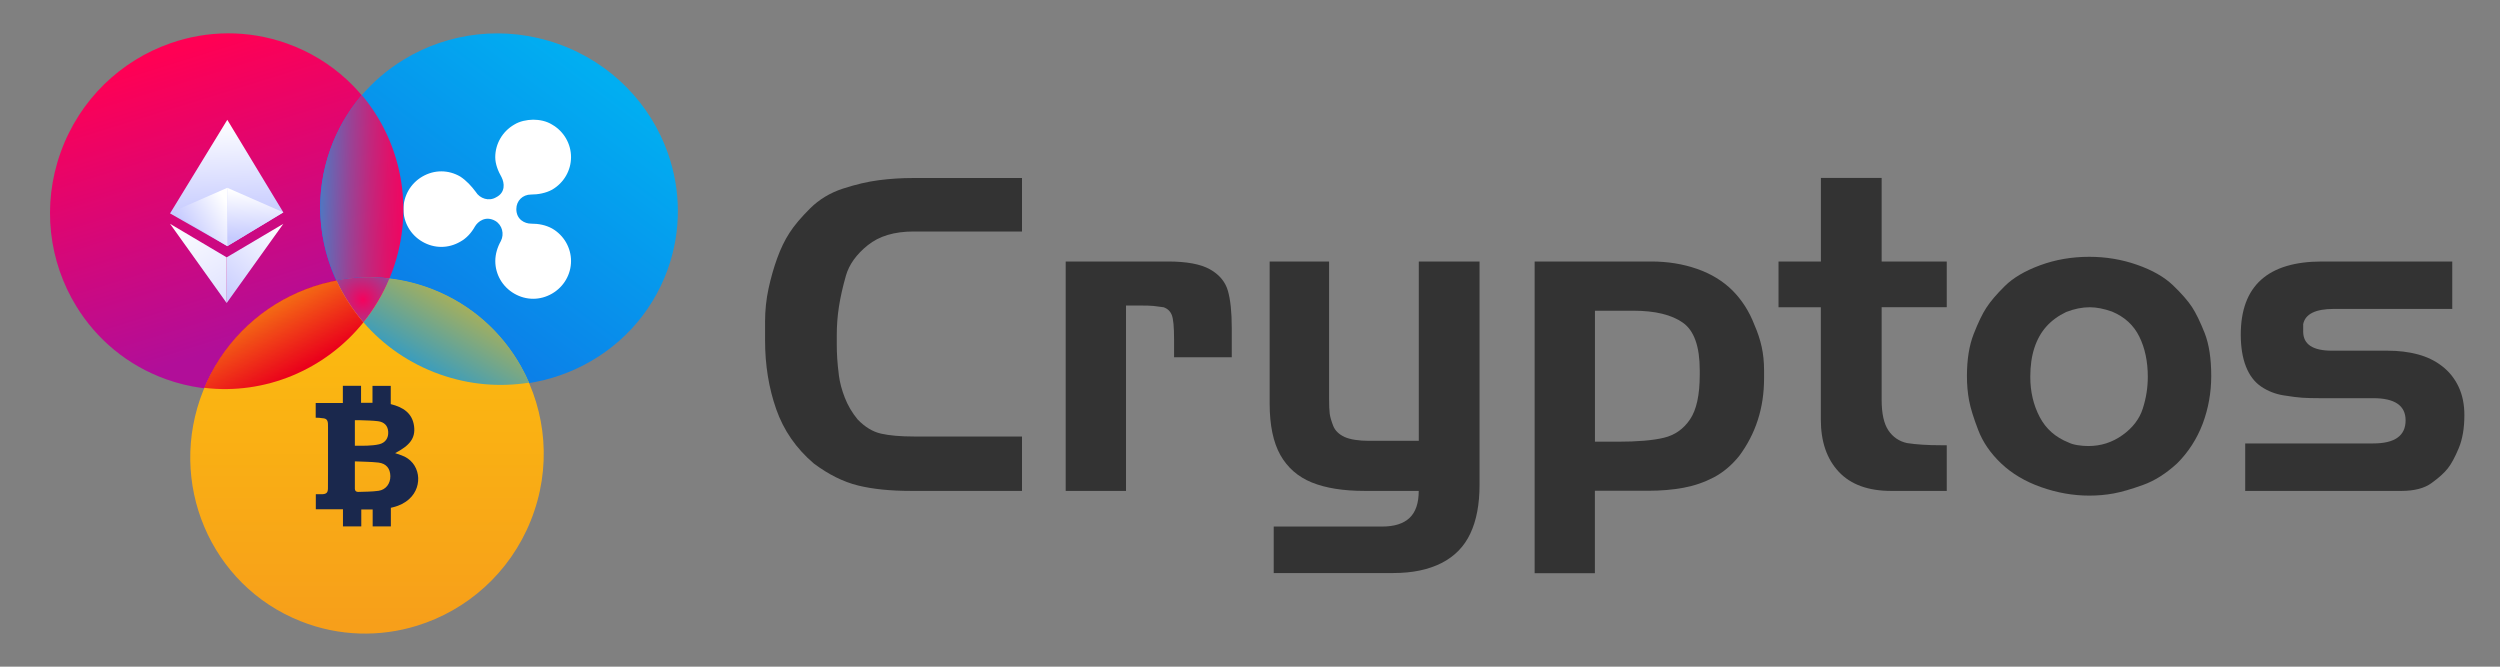 <svg width="150" height="40" viewBox="0 0 150 40" fill="none" xmlns="http://www.w3.org/2000/svg">
<rect x="0" y="0" width="150" height="40" fill="#808080" stroke="none"/>
<path d="M23.565 16.225C21.568 21.793 15.496 24.72 9.988 22.763C7.642 21.927 5.787 20.35 4.574 18.369C2.942 15.707 2.491 12.338 3.639 9.142C4.786 5.946 7.274 3.622 10.227 2.594C12.425 1.824 14.875 1.776 17.212 2.608C22.719 4.565 25.561 10.657 23.565 16.225Z" fill="url(#paint0_linear)"/>
<path d="M26.387 22.483C20.796 20.495 17.857 14.447 19.822 8.962C20.661 6.625 22.245 4.779 24.234 3.57C26.907 1.945 30.29 1.496 33.499 2.638C36.709 3.781 39.041 6.259 40.078 9.204C40.847 11.392 40.899 13.829 40.064 16.159C38.095 21.644 31.977 24.471 26.387 22.483Z" fill="url(#paint1_linear)"/>
<path d="M30.851 7.478C30.137 7.892 29.715 8.641 29.715 9.432C29.715 9.846 29.884 10.264 30.096 10.637C30.266 10.971 30.345 11.551 29.76 11.841C29.34 12.09 28.793 11.924 28.54 11.506C28.29 11.172 27.992 10.84 27.614 10.592C26.9 10.178 26.058 10.178 25.344 10.592C24.63 11.006 24.207 11.758 24.207 12.549C24.207 13.339 24.626 14.088 25.344 14.503C26.058 14.917 26.9 14.917 27.614 14.503C27.995 14.296 28.287 13.964 28.498 13.588C28.668 13.298 29.129 12.922 29.718 13.253C30.137 13.502 30.266 14.043 30.054 14.458C29.843 14.834 29.718 15.248 29.718 15.662C29.718 16.453 30.137 17.202 30.855 17.616C31.569 18.03 32.411 18.03 33.125 17.616C33.839 17.202 34.262 16.453 34.262 15.662C34.262 14.872 33.843 14.123 33.125 13.709C32.744 13.502 32.325 13.419 31.863 13.419C31.482 13.419 30.98 13.17 30.98 12.545C30.98 12.045 31.361 11.672 31.863 11.672C32.283 11.672 32.747 11.589 33.125 11.382C33.839 10.968 34.262 10.219 34.262 9.428C34.262 8.638 33.843 7.889 33.125 7.475C32.789 7.264 32.37 7.181 31.988 7.181C31.607 7.188 31.184 7.271 30.851 7.478Z" fill="white"/>
<path d="M13.638 7.188L17 12.742L13.638 14.768L10.203 12.804L13.638 7.188Z" fill="url(#paint2_linear)"/>
<path d="M17 12.742L13.638 11.268V14.768L17 12.742Z" fill="url(#paint3_linear)"/>
<path d="M10.273 12.742L13.638 11.268V14.768L10.273 12.742Z" fill="url(#paint4_linear)"/>
<path d="M17 13.429L13.6 18.182V15.441L17 13.429Z" fill="url(#paint5_linear)"/>
<path d="M10.203 13.429L13.6 18.182V15.441L10.203 13.429Z" fill="url(#paint6_linear)"/>
<path d="M12.194 23.436C14.391 17.944 20.567 15.241 25.999 17.395C28.311 18.313 30.109 19.96 31.25 21.983C32.782 24.703 33.111 28.085 31.846 31.237C30.584 34.388 28.009 36.622 25.021 37.543C22.799 38.23 20.349 38.192 18.041 37.274C12.609 35.12 9.996 28.928 12.194 23.436Z" fill="url(#paint7_linear)"/>
<path d="M18.942 25.062C18.942 24.765 18.942 24.485 18.942 24.181C19.487 24.181 20.02 24.181 20.571 24.181C20.571 23.826 20.571 23.495 20.571 23.149C20.942 23.149 21.296 23.149 21.663 23.149C21.663 23.488 21.663 23.819 21.663 24.168C21.899 24.168 22.114 24.168 22.349 24.168C22.349 23.833 22.349 23.502 22.349 23.153C22.72 23.153 23.07 23.153 23.445 23.153C23.445 23.519 23.445 23.881 23.445 24.247C24.18 24.43 24.744 24.782 24.845 25.576C24.932 26.28 24.606 26.719 23.708 27.188C23.847 27.236 23.968 27.278 24.09 27.319C25.23 27.72 25.417 29.159 24.554 29.939C24.284 30.184 23.968 30.336 23.618 30.426C23.57 30.44 23.518 30.45 23.452 30.467C23.452 30.837 23.452 31.199 23.452 31.582C23.081 31.582 22.731 31.582 22.36 31.582C22.36 31.247 22.36 30.913 22.36 30.567C22.128 30.567 21.909 30.567 21.677 30.567C21.677 30.902 21.677 31.234 21.677 31.582C21.306 31.582 20.956 31.582 20.578 31.582C20.578 31.247 20.578 30.909 20.578 30.557C20.024 30.557 19.494 30.557 18.949 30.557C18.949 30.257 18.949 29.97 18.949 29.653C19.078 29.653 19.206 29.656 19.334 29.653C19.584 29.642 19.674 29.556 19.677 29.308C19.684 28.952 19.681 28.6 19.681 28.244C19.681 27.381 19.681 26.515 19.681 25.652C19.681 25.576 19.681 25.497 19.677 25.421C19.663 25.196 19.577 25.107 19.355 25.093C19.22 25.069 19.088 25.065 18.942 25.062ZM21.292 27.682C21.292 28.262 21.292 28.793 21.292 29.328C21.292 29.459 21.379 29.518 21.493 29.515C21.899 29.501 22.311 29.504 22.71 29.449C23.154 29.387 23.427 29.014 23.421 28.569C23.414 28.11 23.178 27.813 22.706 27.754C22.245 27.702 21.778 27.706 21.292 27.682ZM21.292 25.21C21.292 25.735 21.292 26.232 21.292 26.743C21.552 26.743 21.795 26.753 22.041 26.739C22.277 26.726 22.519 26.712 22.748 26.657C23.126 26.567 23.317 26.28 23.292 25.901C23.271 25.552 23.064 25.321 22.679 25.272C22.336 25.231 21.986 25.227 21.636 25.214C21.525 25.207 21.41 25.21 21.292 25.21Z" fill="#1A284D"/>
<path d="M20.182 16.815C21.222 16.619 22.297 16.577 23.371 16.705C23.44 16.539 23.503 16.373 23.565 16.204C24.903 12.47 24.064 8.503 21.707 5.7C20.907 6.636 20.262 7.72 19.822 8.942C18.865 11.61 19.073 14.413 20.182 16.815Z" fill="url(#paint8_linear)"/>
<path d="M21.807 19.339C21.145 18.572 20.598 17.723 20.182 16.815C16.754 17.464 13.704 19.794 12.255 23.27C15.898 23.709 19.516 22.19 21.807 19.339Z" fill="url(#paint9_linear)"/>
<path d="M25.998 17.371C25.135 17.029 24.251 16.808 23.371 16.705C22.969 17.675 22.438 18.555 21.808 19.339C22.993 20.709 24.546 21.807 26.386 22.459C28.171 23.094 30.005 23.236 31.745 22.959C31.596 22.618 31.433 22.283 31.249 21.959C30.109 19.936 28.31 18.289 25.998 17.371Z" fill="url(#paint10_linear)"/>
<path d="M20.183 16.815C20.602 17.723 21.146 18.572 21.808 19.338C22.436 18.555 22.969 17.675 23.371 16.705C22.297 16.577 21.222 16.619 20.183 16.815Z" fill="url(#paint11_radial)"/>
<path d="M61.32 10.676V13.89H54.819C53.664 13.89 52.746 14.163 52.066 14.714C51.383 15.261 50.947 15.872 50.755 16.54C50.564 17.212 50.425 17.828 50.337 18.396C50.25 18.964 50.207 19.524 50.207 20.079V20.417V20.703C50.207 20.946 50.215 21.211 50.233 21.501C50.25 21.788 50.285 22.139 50.337 22.547C50.39 22.954 50.507 23.397 50.69 23.865C50.873 24.333 51.13 24.771 51.461 25.17C51.897 25.622 52.367 25.908 52.872 26.02C53.377 26.133 54.03 26.19 54.832 26.19H61.32V29.455H54.684C53.429 29.455 52.362 29.347 51.483 29.13C50.603 28.913 49.719 28.475 48.831 27.812C47.768 26.905 47.015 25.817 46.571 24.546C46.126 23.275 45.904 21.9 45.904 20.422V19.298C45.904 18.617 45.974 17.958 46.113 17.312C46.253 16.666 46.427 16.058 46.636 15.482C46.845 14.909 47.089 14.402 47.372 13.968C47.651 13.534 48.064 13.044 48.604 12.507C49.144 11.969 49.802 11.57 50.573 11.318C51.343 11.067 52.062 10.898 52.737 10.811C53.408 10.724 54.087 10.681 54.771 10.681H61.32V10.676Z" fill="#333333"/>
<path d="M67.561 29.455H63.942V15.69H70.078C71.198 15.69 72.038 15.846 72.595 16.158C73.153 16.47 73.514 16.9 73.671 17.438C73.828 17.975 73.906 18.726 73.906 19.684V20.599V21.436H70.444V20.339C70.444 19.623 70.4 19.151 70.313 18.916C70.226 18.682 70.061 18.522 69.817 18.435C69.591 18.4 69.39 18.374 69.216 18.357C69.042 18.34 68.754 18.331 68.349 18.331H67.561V29.455Z" fill="#333333"/>
<path d="M82.166 26.45H85.128V15.69H88.773V29.087C88.773 30.253 88.59 31.229 88.22 32.01C87.854 32.795 87.275 33.384 86.491 33.783C85.703 34.182 84.745 34.382 83.608 34.382H76.423V31.593H82.924C83.66 31.593 84.209 31.42 84.575 31.073C84.941 30.726 85.124 30.184 85.124 29.455H81.897C80.603 29.455 79.541 29.286 78.709 28.948C77.877 28.609 77.25 28.059 76.823 27.304C76.396 26.545 76.179 25.513 76.179 24.207V15.69H79.745V23.891C79.745 24.325 79.758 24.641 79.784 24.832C79.811 25.023 79.88 25.261 79.993 25.552C80.107 25.838 80.333 26.059 80.677 26.22C81.026 26.372 81.518 26.45 82.166 26.45Z" fill="#333333"/>
<path d="M95.697 34.391H92.078V15.69H99.081C100.06 15.69 100.971 15.837 101.82 16.132C102.669 16.427 103.374 16.861 103.945 17.424C104.511 17.993 104.955 18.682 105.269 19.502C105.46 19.936 105.604 20.374 105.7 20.807C105.796 21.241 105.844 21.714 105.844 22.217V22.711C105.844 24.468 105.347 26.02 104.35 27.36C103.897 27.92 103.388 28.345 102.83 28.64C102.268 28.935 101.667 29.143 101.019 29.264C100.37 29.386 99.656 29.446 98.867 29.446H95.693V34.391H95.697ZM95.697 18.643V26.502H97.06C98.249 26.502 99.172 26.424 99.825 26.267C100.483 26.111 101.005 25.747 101.397 25.17C101.789 24.598 101.985 23.7 101.985 22.481V22.221C101.985 20.794 101.65 19.84 100.975 19.363C100.3 18.886 99.311 18.643 98.001 18.643H96.977H96.267H95.697V18.643Z" fill="#333333"/>
<path d="M109.254 18.435H106.711V15.694H109.254V10.676H112.899V15.69H116.805V18.431H112.899V23.995C112.899 24.815 113.034 25.422 113.304 25.825C113.574 26.224 113.949 26.48 114.419 26.584C114.976 26.671 115.651 26.714 116.44 26.714H116.805V29.455H113.474C112.093 29.455 111.044 29.073 110.325 28.306C109.607 27.538 109.25 26.497 109.25 25.17V18.435H109.254Z" fill="#333333"/>
<path d="M130.623 27.807C129.956 28.419 129.277 28.848 128.576 29.099C127.875 29.351 127.291 29.52 126.821 29.607C126.351 29.694 125.859 29.737 125.353 29.737C124.391 29.737 123.429 29.568 122.471 29.23C121.508 28.891 120.711 28.414 120.071 27.807C119.431 27.2 118.974 26.532 118.695 25.808C118.416 25.084 118.233 24.494 118.146 24.034C118.059 23.574 118.016 23.08 118.016 22.559C118.016 21.566 118.151 20.729 118.421 20.04C118.691 19.35 118.943 18.825 119.183 18.461C119.418 18.097 119.784 17.663 120.284 17.169C120.781 16.674 121.491 16.253 122.41 15.915C123.328 15.577 124.313 15.408 125.358 15.408C126.355 15.408 127.313 15.568 128.228 15.889C129.146 16.21 129.861 16.622 130.379 17.117C130.893 17.611 131.276 18.049 131.52 18.422C131.764 18.795 132.016 19.32 132.282 19.988C132.543 20.66 132.674 21.514 132.674 22.559C132.674 23.553 132.504 24.507 132.164 25.418C131.816 26.333 131.302 27.131 130.623 27.807ZM124.121 26.554C124.26 26.623 124.439 26.675 124.657 26.71C124.874 26.745 125.088 26.762 125.301 26.762C126.055 26.762 126.734 26.545 127.348 26.107C127.958 25.673 128.367 25.14 128.567 24.515C128.768 23.891 128.868 23.253 128.868 22.611C128.868 21.688 128.698 20.885 128.358 20.196C128.019 19.506 127.47 19.008 126.721 18.695C126.233 18.522 125.785 18.435 125.384 18.435C124.931 18.435 124.456 18.53 123.969 18.721C123.498 18.947 123.102 19.233 122.788 19.584C122.475 19.931 122.231 20.361 122.066 20.864C121.9 21.367 121.817 21.952 121.817 22.611C121.817 23.5 122.005 24.299 122.379 25.014C122.749 25.73 123.333 26.241 124.121 26.554Z" fill="#333333"/>
<path d="M144.075 29.455H134.712V26.606H142.394C143.687 26.606 144.336 26.146 144.336 25.222C144.336 24.333 143.687 23.891 142.394 23.891H139.219C138.766 23.891 138.405 23.882 138.144 23.865C137.882 23.848 137.503 23.8 137.016 23.722C136.528 23.644 136.079 23.47 135.679 23.201C135.278 22.932 134.969 22.529 134.76 22C134.551 21.471 134.446 20.829 134.446 20.079C134.446 17.156 136.071 15.69 139.324 15.69H147.136V18.535H140.648H140.382H140.038C138.932 18.535 138.313 18.838 138.191 19.45V19.892C138.191 20.66 138.766 21.041 139.92 21.041H143.252C143.918 21.041 144.523 21.115 145.072 21.263C145.621 21.41 146.108 21.644 146.526 21.97C146.945 22.291 147.276 22.703 147.511 23.197C147.746 23.691 147.863 24.264 147.863 24.906C147.863 25.691 147.75 26.35 147.524 26.892C147.297 27.434 147.08 27.837 146.866 28.106C146.657 28.375 146.331 28.666 145.895 28.982C145.473 29.295 144.859 29.455 144.075 29.455Z" fill="#333333"/>
<defs>
<linearGradient id="paint0_linear" x1="15.944" y1="20.148" x2="10.63" y2="3.075" gradientUnits="userSpaceOnUse">
<stop stop-color="#B10E99"/>
<stop offset="1" stop-color="#FF0054"/>
</linearGradient>
<linearGradient id="paint1_linear" x1="36.012" y1="4.517" x2="23.395" y2="21.381" gradientUnits="userSpaceOnUse">
<stop stop-color="#01AEF1"/>
<stop offset="1" stop-color="#0E75E6"/>
</linearGradient>
<linearGradient id="paint2_linear" x1="13.477" y1="7.221" x2="13.605" y2="12.987" gradientUnits="userSpaceOnUse">
<stop stop-color="white"/>
<stop offset="1" stop-color="#C6CBFF"/>
</linearGradient>
<linearGradient id="paint3_linear" x1="15.347" y1="11.491" x2="15.187" y2="14.342" gradientUnits="userSpaceOnUse">
<stop stop-color="white"/>
<stop offset="1" stop-color="#C6CBFF"/>
</linearGradient>
<linearGradient id="paint4_linear" x1="13.855" y1="12.542" x2="11.352" y2="14.153" gradientUnits="userSpaceOnUse">
<stop stop-color="white"/>
<stop offset="1" stop-color="#C6CBFF"/>
</linearGradient>
<linearGradient id="paint5_linear" x1="16.694" y1="13.415" x2="12.948" y2="17.562" gradientUnits="userSpaceOnUse">
<stop stop-color="white"/>
<stop offset="1" stop-color="#C6CBFF"/>
</linearGradient>
<linearGradient id="paint6_linear" x1="10.933" y1="12.861" x2="16.336" y2="21.721" gradientUnits="userSpaceOnUse">
<stop stop-color="white"/>
<stop offset="1" stop-color="#C6CBFF"/>
</linearGradient>
<linearGradient id="paint7_linear" x1="22.019" y1="37.452" x2="22.019" y2="17.027" gradientUnits="userSpaceOnUse">
<stop stop-color="#F79F1A"/>
<stop offset="1" stop-color="#FCBE0E"/>
</linearGradient>
<linearGradient id="paint8_linear" x1="17.62" y1="11.201" x2="24.878" y2="11.325" gradientUnits="userSpaceOnUse">
<stop stop-color="#01AEF1"/>
<stop offset="0.106" stop-color="#2892D9"/>
<stop offset="0.289" stop-color="#6667B4"/>
<stop offset="0.464" stop-color="#994395"/>
<stop offset="0.628" stop-color="#C1277D"/>
<stop offset="0.776" stop-color="#DD136B"/>
<stop offset="0.905" stop-color="#EF0661"/>
<stop offset="1" stop-color="#F5025D"/>
</linearGradient>
<linearGradient id="paint9_linear" x1="13.977" y1="16.084" x2="17.661" y2="22.434" gradientUnits="userSpaceOnUse">
<stop stop-color="#EA001B" stop-opacity="0"/>
<stop offset="1" stop-color="#EA001B"/>
</linearGradient>
<linearGradient id="paint10_linear" x1="24.861" y1="24.293" x2="30.182" y2="15.415" gradientUnits="userSpaceOnUse">
<stop stop-color="#0794EC"/>
<stop offset="1" stop-color="#FCBE0E"/>
</linearGradient>
<radialGradient id="paint11_radial" cx="0" cy="0" r="1" gradientUnits="userSpaceOnUse" gradientTransform="translate(21.776 17.985) scale(5.13 5.108)">
<stop stop-color="#F5025D"/>
<stop offset="1" stop-color="#01AEF1"/>
</radialGradient>
</defs>
</svg>
